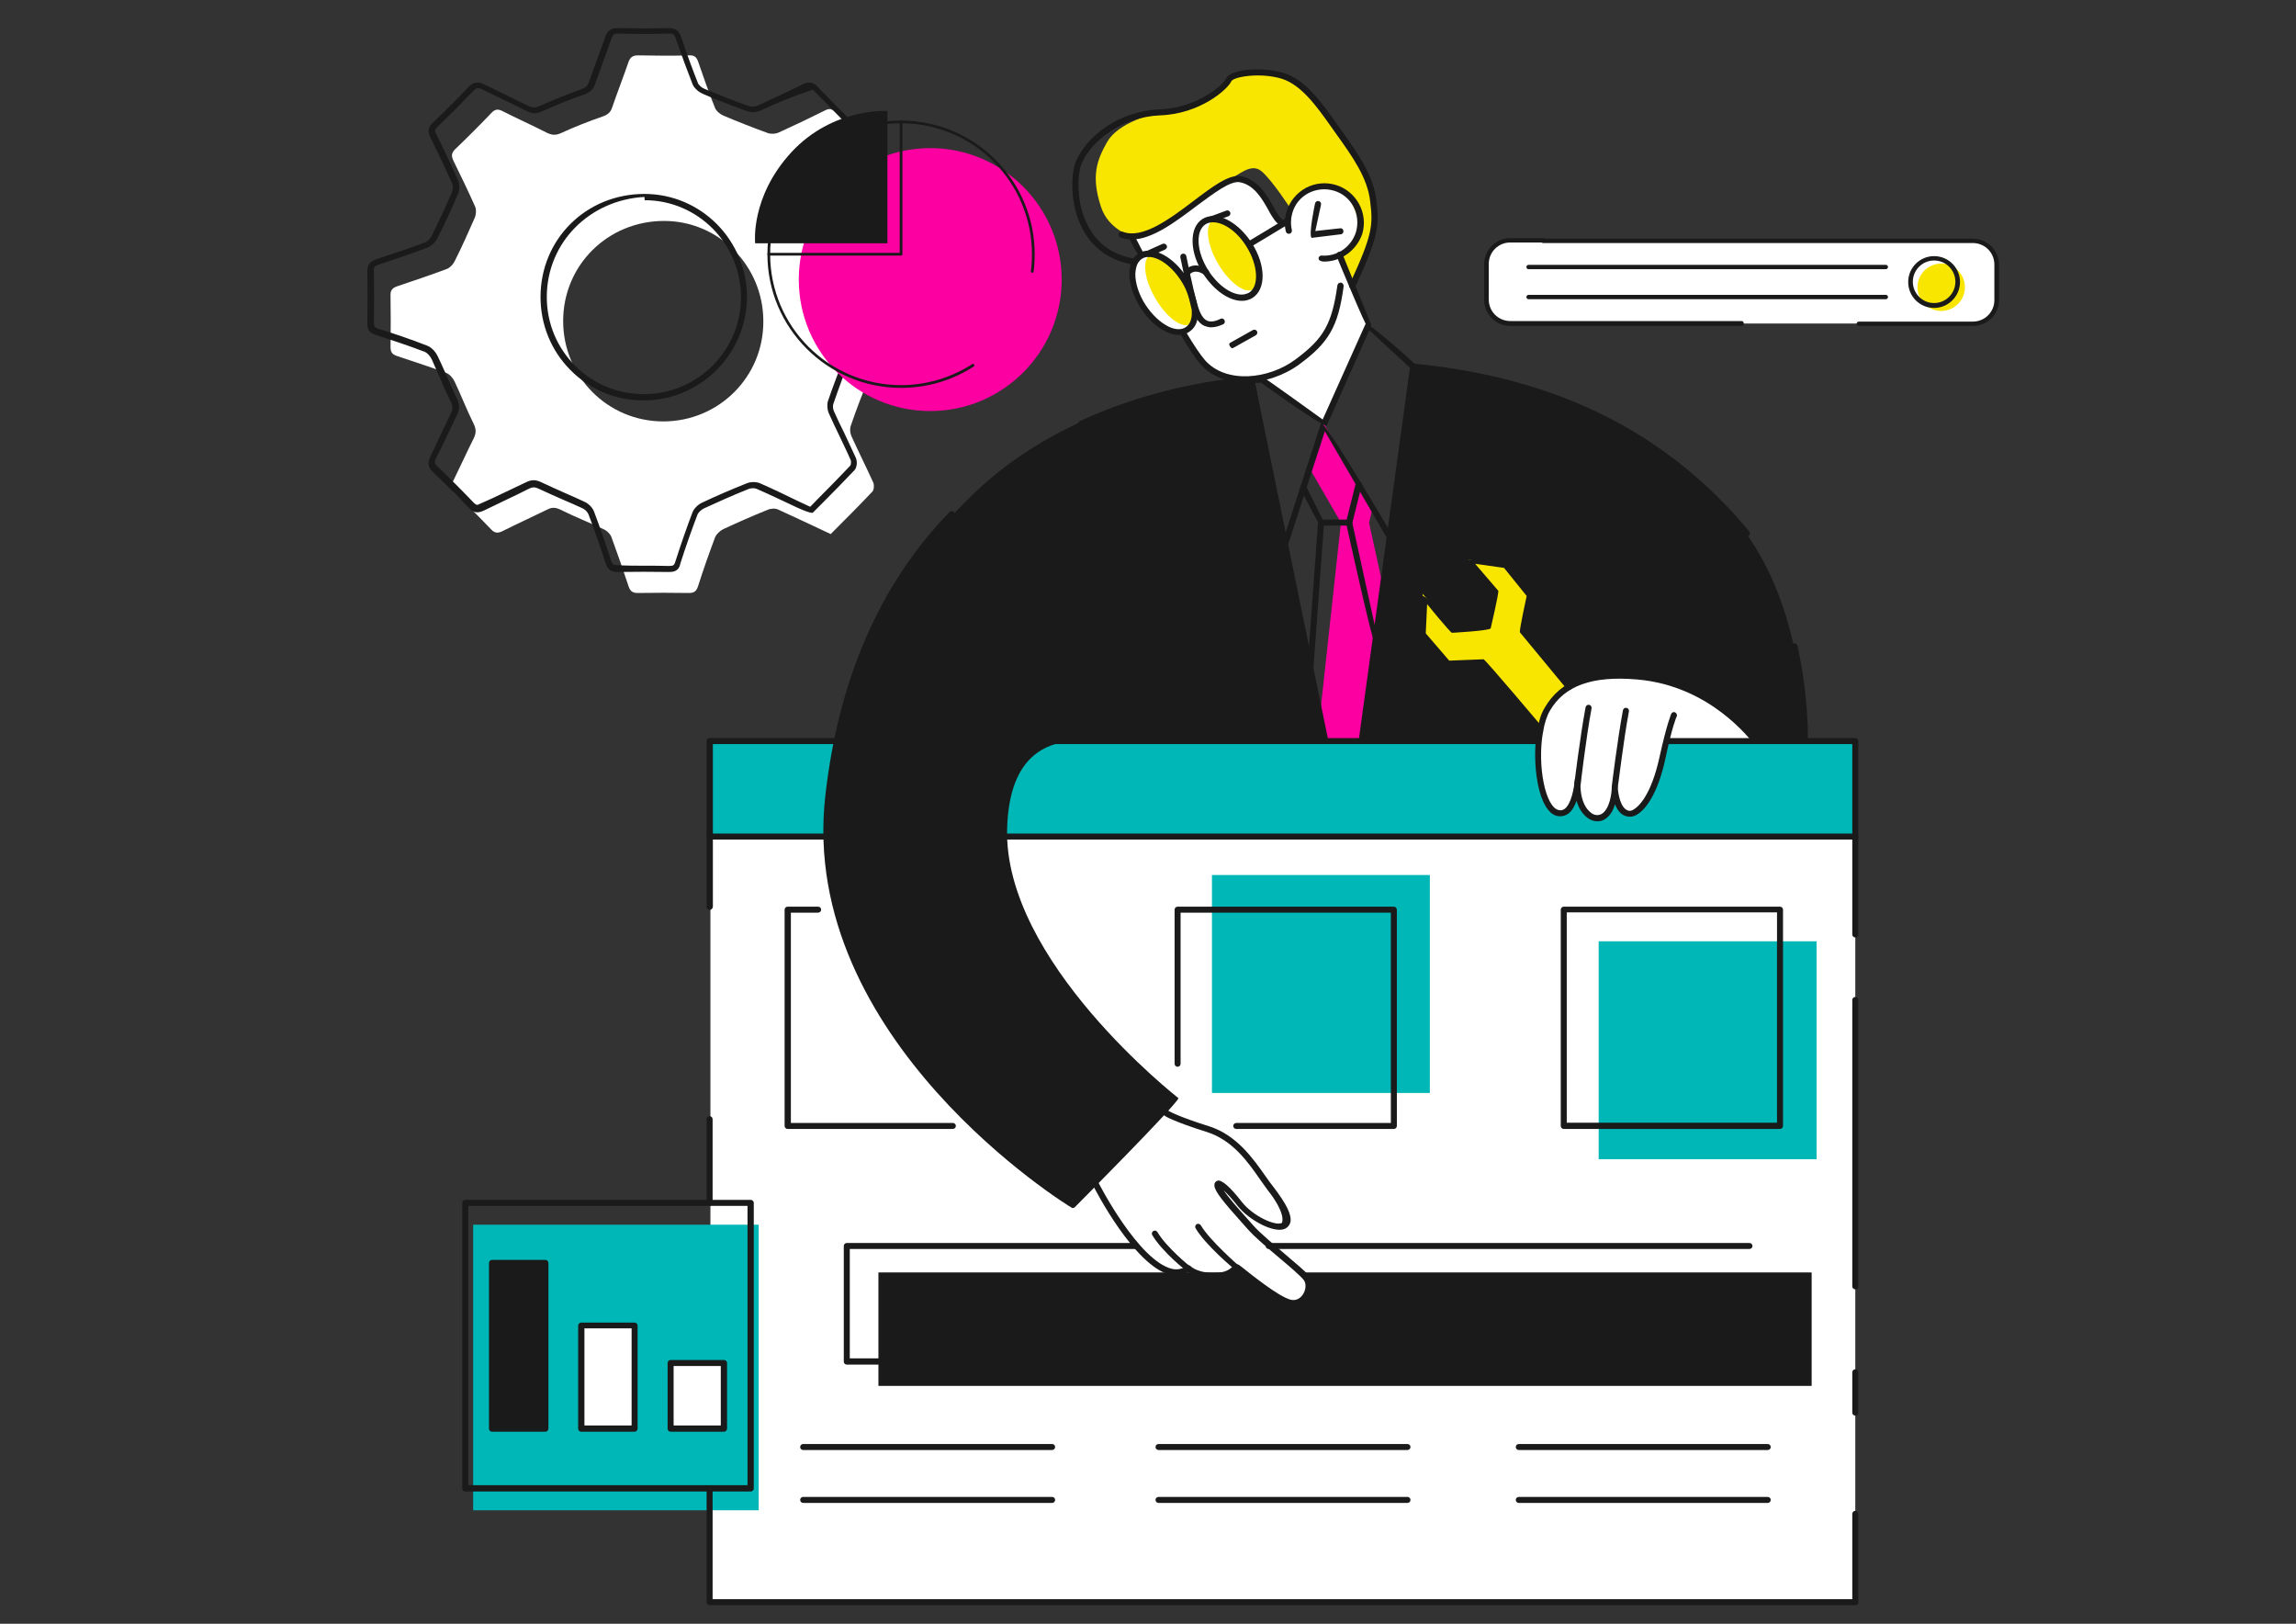 <?xml version="1.0" encoding="utf-8"?>
<!-- Generator: Adobe Illustrator 24.1.2, SVG Export Plug-In . SVG Version: 6.00 Build 0)  -->
<svg version="1.1" id="Camada_1" xmlns="http://www.w3.org/2000/svg" xmlns:xlink="http://www.w3.org/1999/xlink" x="0px" y="0px"
	 viewBox="0 0 841.9 595.3" style="enable-background:new 0 0 841.9 595.3;" xml:space="preserve">
<rect x="0" y="0" width="841.9" height="595.3" fill="#333333" stroke="none"/>
<style type="text/css">
	.st0{fill:#FFFFFF;}
	.st1{fill:#1A1A1A;}
	.st2{fill:#00B7B7;}
	.st3{fill:#F9E600;}
	.st4{fill:#FC00A2;}
</style>
<g>
	<rect x="260.5" y="305.5" class="st0" width="419.8" height="281.9"/>
	<rect x="322.1" y="466.5" class="st1" width="342.2" height="41.6"/>
	<rect x="260.2" y="271.6" class="st2" width="420.1" height="35.1"/>
	<path class="st0" d="M414.8,86.7l23.3,42.3c0,0,7.2,12.6,21.7,9.9l2.9-0.5l22.7,17l16.3-35.6l-10.5-26.4c0,0,10.9-5.1,6.8-16.4
		c-4.1-11.4-15.6-9.6-18.6-7.4c-3.1,2.2-6.5,5-7.2,11.8h-2.5c0,0-5.2-8.6-7.3-10.8c-2.2-2.3-6.4-5.9-9.3-4.9
		c-2.9,1-15.7,10-20.1,13.1C428.4,82,419,87.9,414.8,86.7z"/>
	<path class="st0" d="M426.5,408.3l-24.8,26c0,0,9.9,15.2,16.2,22.6c6.2,7.4,8.8,9.3,14.6,8.3c5.9-1,21.1-0.3,21.1-0.3l18.8,12.8
		c0,0,4.3,0.5,6.5-2.9c2.2-3.4,0.3-5.9-1-7.1c-1.2-1.2-20.8-18.2-20.8-18.2l-10.6-13.7c-0.3-1.4,4.1,1.4,4.1,1.4s7.3,10.9,14.7,12
		c7.4,1.1,6.6-3.1,5.6-5c-0.9-1.9-9.6-15.4-15.8-22.1c-6.2-6.6-12.5-8.1-12.5-8.1L426.5,408.3z"/>
	<path class="st1" d="M459.9,138.9c0,0-60.5,1.3-103,42.2c-42.5,40.9-48.7,84.6-53.1,111.1c-4.4,26.4,6,60.7,19.7,80.1
		c13.7,19.4,32.8,45.1,68.5,68.8c1.2,0.8,39.4-37.6,39.4-37.6s-37.8-31-50.1-56.1c-12.3-25.1-14.3-31.6-12.8-51.1
		c1.5-19.4,15.3-26.8,24.7-25.7l9.5,0.8h259c0,0,1.3-56.2-30.7-86.5c-32-30.3-66.5-47.4-112.8-50.5l-18.9,137h-13.5L459.9,138.9z"/>
	<path class="st3" d="M439.5,73.8c9.8-7.7,8.5-7.3,11.4-8.2c2.9-0.9,7.7-6.2,11.7-2.8c4,3.4,10.7,13.8,10.7,13.8s1.4-3.9,6.1-7
		c4.7-3.1,9.6-3.3,13.9,1.6c4.3,4.8,6.3,12.8,3.8,16c-2.5,3.2-5.6,6.8-5.6,6.8l4,10.4c0,0,9-15.9,7.9-28.2
		c-0.7-7.6-2.4-13.3-13.5-28.4c-11.1-15.1-14.7-18.7-20.6-20.3c-5.8-1.5-14.9-1.1-16.9,0.4c-2.1,1.5-3.3,4.2-9.2,7.9
		c-5.6,3.6-6.6,4.5-13.8,5c-7.2,0.4-19.6,4.5-23.4,11.2c-3.8,6.7-6,12.5-2.3,23.8c2.7,8.4,11.4,10.9,11.4,10.9
		S426.9,83.7,439.5,73.8z"/>
	<path class="st0" d="M724.4,118.6H553.6c-4.3,0-7.8-3.5-7.8-7.8V95.9c0-4.3,3.5-7.8,7.8-7.8h170.8c4.3,0,7.8,3.5,7.8,7.8v14.9
		C732.2,115.1,728.6,118.6,724.4,118.6z"/>
	<path class="st0" d="M642.7,270.8c0,0-14.5-19-35.3-21.8c-20.8-2.8-31.7,0.5-36.6,6.5c-5,6-6.7,11.7-6.6,25.6
		c0.1,13.9,4.9,16.5,7.2,17.1c2.3,0.5,6.2-1.7,6.5-7.8c0,0,2.9,9.5,7.7,9.6c4.8,0.2,6.5-10.4,6.5-10.4s1.5,8.5,5.3,8.7
		c3.8,0.3,8.3-6.3,9.8-13c1.4-6.8,3.9-13.9,3.9-13.9L642.7,270.8z"/>
	<path class="st3" d="M575.4,251.8l-17.3-21.3l2.6-12.8l-8.9-10.8l-13.3-1.7l9.6,11.5l-2.9,13.5l-12.9,0.7l-10.6-13.2v14.6l9.4,10.9
		l12.7-0.9l20.8,24.8c0,0,0.9-5.9,4-9.9C571.5,253.2,575.4,251.8,575.4,251.8z"/>
	<rect x="173.5" y="449" class="st2" width="104.7" height="104.7"/>
	<path class="st0" d="M340.3,108.4c0-2-0.7-2.9-2.6-3.5c-5.5-1.9-11-3.9-16.4-6.1c-1.3-0.5-2.5-1.9-3.1-3.2
		C316,90.3,314,85,312,79.6c-0.4-1.1-0.4-2.6,0-3.6c2.7-5.9,5.6-11.7,8.2-17.6c0.4-0.9,0.2-2.6-0.4-3.3c-4.4-4.7-9.1-9.3-13.6-14
		c-1.2-1.3-2.2-1.4-3.7-0.6c-5.6,2.8-11.3,5.5-17,8.1c-1.1,0.5-2.7,0.6-3.9,0.2c-5.5-2-10.9-4.1-16.3-6.4c-1.2-0.5-2.6-1.6-3.1-2.8
		c-2.2-5.5-4.2-11.1-6.1-16.7c-0.6-1.8-1.3-2.7-3.4-2.6c-6.3,0.2-12.6,0.1-18.8,0c-2,0-2.9,0.8-3.5,2.6c-1.9,5.5-4,10.9-5.9,16.4
		c-0.6,1.9-1.6,2.7-3.5,3.4c-5.2,1.8-10.3,3.8-15.3,6.1c-1.8,0.8-3.1,0.8-4.9,0c-5.5-2.8-11.1-5.3-16.6-8.1c-1.6-0.8-2.7-0.7-4,0.7
		c-4.3,4.5-8.8,9-13.3,13.3c-1.5,1.5-1.4,2.6-0.6,4.3c2.7,5.5,5.4,11.1,7.9,16.7c0.5,1.1,0.4,2.9-0.1,4.1
		c-2.3,5.3-4.7,10.6-7.3,15.8c-0.6,1.3-1.9,2.7-3.2,3.1c-5.9,2.2-11.8,4.2-17.8,6.2c-1.8,0.6-2.7,1.4-2.6,3.5
		c0.1,6.3,0.1,12.6,0,18.8c0,1.9,0.6,2.7,2.3,3.3c6.1,2,12.1,4,18.1,6.2c1.3,0.5,2.5,1.9,3.1,3.2c2.4,5,4.4,10.3,6.9,15.3
		c1,2,1.1,3.5,0.1,5.5c-2.6,5.2-5,10.5-7.6,15.8c-0.9,1.7-0.8,2.8,0.7,4.3c4.5,4.3,9,8.8,13.3,13.3c1.4,1.5,2.6,1.4,4.2,0.6
		c5.4-2.7,10.9-5.2,16.4-7.9c1.7-0.9,3.1-0.8,4.9,0.1c5.2,2.6,10.6,4.7,15.9,7.2c1.1,0.5,2.3,1.7,2.7,2.8c2.2,6,4.3,12,6.3,18.1
		c0.6,1.7,1.4,2.4,3.3,2.4c6.3-0.1,12.6-0.1,18.8,0c2,0,2.8-0.7,3.4-2.6c1.9-6,4-11.9,6.2-17.8c0.5-1.2,1.8-2.4,3-3
		c5.4-2.5,10.8-4.9,16.3-7.1c1.1-0.5,2.8-0.6,3.8-0.1c6.4,2.9,12.7,5.9,19.3,9c5.2-5.2,10.3-10.3,15.3-15.6c0.6-0.7,0.7-2.4,0.3-3.3
		c-2.6-5.7-5.4-11.3-8-17c-0.5-1.1-0.6-2.6-0.3-3.6c1.9-5.6,4-11.2,6.3-16.6c0.5-1.2,1.7-2.5,2.9-3c5.5-2.2,11.1-4.2,16.7-6.2
		c1.8-0.6,2.3-1.5,2.3-3.3C340.2,120.9,340.2,114.6,340.3,108.4z M243.2,154.5c-20.3,0-36.7-16.4-36.7-36.8
		c0-20.5,16.4-36.7,37-36.7c20.1,0,36.4,16.5,36.4,36.8C280,138.1,263.6,154.5,243.2,154.5z"/>
	<rect x="586.2" y="345.1" class="st2" width="79.9" height="79.9"/>
	<rect x="444.4" y="320.8" class="st2" width="79.9" height="79.9"/>
	<path class="st0" d="M434.7,103c4.5,7.8,4.6,16.1,0.3,18.6c-4.3,2.5-11.5-1.8-15.9-9.5c-4.5-7.8-4.6-16.1-0.3-18.6
		C423.1,91,430.2,95.3,434.7,103z"/>
	<path class="st3" d="M434.6,102.9c4.1,7,4.9,14.1,1.8,15.9c-3,1.8-8.8-2.5-12.8-9.5c-4.1-7-4.9-14.1-1.8-15.9
		C424.8,91.6,430.6,95.9,434.6,102.9z"/>
	<path class="st3" d="M457.7,90.2c4.1,7,4.9,14.1,1.8,15.9c-3,1.8-8.8-2.5-12.9-9.5c-4.1-7-4.9-14.1-1.8-15.9
		C447.9,78.9,453.6,83.2,457.7,90.2z"/>
	<rect x="180.4" y="462.2" class="st1" width="19.7" height="61.5"/>
	<rect x="213.1" y="485.8" class="st0" width="19.7" height="38"/>
	<rect x="245.4" y="499.2" class="st0" width="19.7" height="24.6"/>
	<path class="st3" d="M703.1,105.3c0,4.8,3.9,8.7,8.7,8.7c4.8,0,8.7-3.9,8.7-8.7c0-4.8-3.9-8.7-8.7-8.7
		C707,96.7,703.1,100.5,703.1,105.3z"/>
	<polygon class="st4" points="485.5,155.5 480.2,171.7 491.7,191.6 484,262.3 485.9,271.4 499.3,271.4 507.4,216.2 502,191.6 
		503.6,185.3 	"/>
	<g>
		<g>
			<path class="st1" d="M643.1,272.5c-1.1-0.7-15.5-21.1-42.9-23.4c-16.4-1.4-26.6,2.3-31.9,11.5c-1.1,1.9-2,4.6-2.5,7.8
				c-0.1,0.6-0.7,1-1.3,0.9c-0.6-0.1-1-0.7-0.9-1.3c0.6-3.5,1.5-6.4,2.8-8.5c5.8-10.1,16.6-14.1,34-12.6
				c28.5,2.4,43.5,23.7,43.6,23.9c0.4,0.5,0.2,1.2-0.3,1.6C643.5,272.5,643.3,272.5,643.1,272.5z"/>
		</g>
		<g>
			<path class="st1" d="M585.7,301.1c-1.1,0-2.2-0.3-3.2-1c-1.7-1.1-3.5-3.2-4.4-6.5c-0.7,1.9-1.6,3.6-2.9,4.6c-1.2,0.9-2.5,1.2-4,1
				c-7.3-1.3-9.6-19.6-7.6-31.3c0.1-0.6,0.6-1,1.3-0.9c0.6,0.1,1,0.7,0.9,1.3c-2.2,12.5,0.9,27.8,5.8,28.7c0.8,0.2,1.5,0,2.2-0.5
				c2.4-1.9,3.4-7.7,3.6-10.3c0.1-1.1,0.6-1.6,1.2-1.5c0.6,0,1.1,0.6,1,1.2c-0.5,7,1.9,10.9,4.1,12.3c1.2,0.8,2.5,0.8,3.6,0.2
				c3-1.8,3.7-7.7,3.7-9.8c0-0.6,0.5-1.1,1.1-1.1c0.6,0,1.1,0.5,1.1,1.1c0.1,2.1,0.9,7.8,3.9,8.6c0.6,0.2,1.4,0,2.2-0.6
				c1.4-0.9,6.1-4.8,9.2-19c2.8-12.7,4.3-15.7,4.3-15.9c0.3-0.6,1-0.8,1.5-0.5c0.5,0.3,0.8,1,0.5,1.5c0,0-1.5,3-4.1,15.3
				c-2.2,10.4-6,17.8-10.2,20.5c-1.4,0.9-2.7,1.1-4,0.8c-2.2-0.5-3.5-2.4-4.3-4.4c-0.7,2.2-1.8,4.3-3.8,5.5
				C587.6,300.9,586.7,301.1,585.7,301.1z"/>
		</g>
		<g>
			<path class="st1" d="M592.1,289.7c-0.8-0.1-1.2-0.6-1.1-1.3c0-0.2,2.1-17.3,4.1-28c0.1-0.6,0.7-1,1.3-0.9c0.6,0.1,1,0.7,0.9,1.3
				c-2,10.6-4,27.7-4.1,27.9C593.2,289.3,592.7,289.7,592.1,289.7z"/>
		</g>
		<g>
			<path class="st1" d="M578.4,288.6c-0.8-0.1-1.2-0.6-1.1-1.3c0-0.2,2.1-17.3,4.1-28c0.1-0.6,0.7-1,1.3-0.9c0.6,0.1,1,0.7,0.9,1.3
				c-2,10.6-4,27.7-4,27.9C579.5,288.2,579,288.6,578.4,288.6z"/>
		</g>
	</g>
	<g>
		<path class="st1" d="M432.3,122.8c-1.4,0-3-0.4-4.6-1.1c-3.5-1.6-6.9-4.8-9.5-8.9c-2.6-4.1-4.1-8.6-4.1-12.4c0-2.2,0.5-4,1.4-5.5
			c0.5-0.8,1.2-1.5,2-2c1.1-0.7,2.3-1,3.7-1c4.7,0,10.2,3.9,14.1,10c2.4,3.8,3.2,7.6,3.9,10.9c0.1,0.5,0.1,2.6,0.1,2.6
			c-0.2,3-1.3,5-3.3,6.3C434.9,122.5,433.6,122.8,432.3,122.8z M421.2,94.2c-0.9,0-1.8,0.2-2.5,0.7c-0.5,0.3-0.9,0.8-1.3,1.3
			c-0.7,1.1-1,2.5-1.1,4.3c0,3.4,1.3,7.5,3.7,11.2c2.4,3.7,5.5,6.6,8.6,8.1c2.4,1.1,4.6,1.2,6.1,0.2c1.4-0.9,2.1-2.3,2.3-4.5l0-1.8
			c-0.8-3.6-1.5-7-3.7-10.4C429.9,97.8,425,94.2,421.2,94.2z"/>
	</g>
	<g>
		<path class="st1" d="M455.4,110.3c-4.8,0-10.3-3.9-14.2-9.9c-2.4-3.8-3.8-7.9-3.9-11.6c-0.1-3.9,1.1-6.9,3.6-8.5
			c1.1-0.7,2.5-1.1,3.9-1.1c4.8,0,10.3,3.9,14.2,9.9c5.2,8.1,5.3,16.9,0.3,20.1C458.2,109.9,456.8,110.3,455.4,110.3z M444.8,81.5
			c-1,0-1.9,0.2-2.7,0.7c-1.8,1.1-2.7,3.4-2.6,6.5c0.1,3.3,1.4,7,3.6,10.5c3.4,5.3,8.3,8.8,12.2,8.8c1,0,1.9-0.3,2.7-0.7
			c3.8-2.4,3.3-10.2-1-17C453.7,85,448.8,81.5,444.8,81.5z"/>
	</g>
	<g>
		<path class="st1" d="M435.1,105c-1.6-2.3-1.9-5.3,0.4-6.8c3.5-2.3,7.2,0.6,7.4,0.7c0.5,0.4,0.6,1.1,0.2,1.6
			c-0.4,0.5-1.1,0.6-1.6,0.2c-0.1-0.1-2.6-2-4.7-0.6c-1.4,0.9-0.6,3.4-0.5,3.4c0.2,0.6-0.1,1.2-0.7,1.4
			C435.4,105,435.2,105,435.1,105z"/>
	</g>
	<g>
		<path class="st1" d="M458,90.8c-1.3-1.1-1.1-1.8-0.6-2.1l13.6-8.2c0.5-0.3,1.2-0.2,1.5,0.4c0.3,0.5,0.1,1.2-0.4,1.5l-13.6,8.2
			C458.4,90.7,458.2,90.8,458,90.8z"/>
	</g>
	<g>
		<path class="st1" d="M444.1,120c-0.8,0-1.6-0.2-2.4-0.5c-3.2-1.4-4.4-5.6-5.2-8.6c-1.2-4.4-3.6-16.1-3.7-16.6
			c-0.1-0.6,0.3-1.2,0.9-1.3c0.6-0.1,1.2,0.3,1.3,0.9c0,0.1,2.5,12.2,3.7,16.4c0.7,2.7,1.7,6.3,4,7.3c1.2,0.5,2.8,0.3,4.8-0.7
			c0.6-0.3,1.2-0.1,1.5,0.5c0.3,0.6,0.1,1.2-0.5,1.5C446.9,119.6,445.5,120,444.1,120z"/>
	</g>
	<g>
		<path class="st1" d="M564,272.8H387.3c-0.6,0-1.1-0.5-1.1-1.1c0-0.6,0.5-1.1,1.1-1.1H564c0.6,0,1.1,0.5,1.1,1.1
			C565.1,272.3,564.6,272.8,564,272.8z"/>
	</g>
	<g>
		<path class="st1" d="M260.2,333.6c-0.6,0-1.1-0.5-1.1-1.1v-60.8c0-0.6,0.5-1.1,1.1-1.1H307c0.6,0,1.1,0.5,1.1,1.1
			c0,0.6-0.5,1.1-1.1,1.1h-45.6v59.7C261.3,333.1,260.8,333.6,260.2,333.6z"/>
	</g>
	<g>
		<path class="st1" d="M260.2,442.1c-0.6,0-1.1-0.5-1.1-1.1v-30.7c0-0.6,0.5-1.1,1.1-1.1c0.6,0,1.1,0.5,1.1,1.1V441
			C261.3,441.6,260.8,442.1,260.2,442.1z"/>
	</g>
	<g>
		<path class="st1" d="M680.3,588.5H260.2c-0.6,0-1.1-0.5-1.1-1.1v-41.7c0-0.6,0.5-1.1,1.1-1.1c0.6,0,1.1,0.5,1.1,1.1v40.6h417.9
			v-31.3c0-0.6,0.5-1.1,1.1-1.1s1.1,0.5,1.1,1.1v32.4C681.5,588,681,588.5,680.3,588.5z"/>
	</g>
	<g>
		<path class="st1" d="M680.3,519c-0.6,0-1.1-0.5-1.1-1.1v-14.8c0-0.6,0.5-1.1,1.1-1.1s1.1,0.5,1.1,1.1v14.8
			C681.5,518.5,681,519,680.3,519z"/>
	</g>
	<g>
		<path class="st1" d="M680.3,472.7c-0.6,0-1.1-0.5-1.1-1.1v-105c0-0.6,0.5-1.1,1.1-1.1s1.1,0.5,1.1,1.1v105
			C681.5,472.2,681,472.7,680.3,472.7z"/>
	</g>
	<g>
		<path class="st1" d="M680.3,343.7c-0.6,0-1.1-0.5-1.1-1.1v-69.8h-67.5c-0.6,0-1.1-0.5-1.1-1.1c0-0.6,0.5-1.1,1.1-1.1h68.6
			c0.6,0,1.1,0.5,1.1,1.1v70.9C681.5,343.2,681,343.7,680.3,343.7z"/>
	</g>
	<g>
		<path class="st1" d="M680.3,307.8H368.2c-0.6,0-1.1-0.5-1.1-1.1c0-0.6,0.5-1.1,1.1-1.1h312.1c0.6,0,1.1,0.5,1.1,1.1
			C681.5,307.3,681,307.8,680.3,307.8z"/>
	</g>
	<g>
		<path class="st1" d="M302.4,307.8h-42.2c-0.6,0-1.1-0.5-1.1-1.1c0-0.6,0.5-1.1,1.1-1.1h42.2c0.6,0,1.1,0.5,1.1,1.1
			C303.6,307.3,303.1,307.8,302.4,307.8z"/>
	</g>
	<g>
		<g>
			<path class="st1" d="M275.3,546.8H170.6c-0.6,0-1.1-0.5-1.1-1.1V441c0-0.6,0.5-1.1,1.1-1.1h104.7c0.6,0,1.1,0.5,1.1,1.1v104.7
				C276.4,546.3,275.9,546.8,275.3,546.8z M171.7,544.5h102.4V442.1H171.7V544.5z"/>
		</g>
		<g>
			<path class="st1" d="M200,524.9h-19.6c-0.6,0-1.1-0.5-1.1-1.1v-60.8c0-0.6,0.5-1.1,1.1-1.1H200c0.6,0,1.1,0.5,1.1,1.1v60.8
				C201.1,524.3,200.6,524.9,200,524.9z M181.5,522.6h17.3V464h-17.3V522.6z"/>
		</g>
		<g>
			<path class="st1" d="M232.7,524.9h-19.6c-0.6,0-1.1-0.5-1.1-1.1v-37.8c0-0.6,0.5-1.1,1.1-1.1h19.6c0.6,0,1.1,0.5,1.1,1.1v37.8
				C233.8,524.3,233.3,524.9,232.7,524.9z M214.3,522.6h17.3V487h-17.3V522.6z"/>
		</g>
		<g>
			<path class="st1" d="M265.5,524.9h-19.6c-0.6,0-1.1-0.5-1.1-1.1v-24.1c0-0.6,0.5-1.1,1.1-1.1h19.6c0.6,0,1.1,0.5,1.1,1.1v24.1
				C266.6,524.3,266.1,524.9,265.5,524.9z M247,522.6h17.3v-21.8H247V522.6z"/>
		</g>
	</g>
	<g>
		<path class="st1" d="M456.6,140.2c-6.3,0-12.4-2-16.4-6.7c-1.9-2.1-4.2-5.6-7.4-11c-0.3-0.5-0.1-1.2,0.4-1.5
			c0.5-0.3,1.2-0.1,1.5,0.4c3,5.1,5.4,8.6,7.1,10.6c7.7,8.8,23.4,7.1,33.2-0.2c10.4-7.7,13.4-13,15.4-27.2c0.1-0.6,0.6-1,1.3-1
			c0.6,0.1,1,0.7,1,1.3c-2,14.8-5.4,20.7-16.3,28.7C470.8,137.7,463.5,140.2,456.6,140.2z"/>
	</g>
	<g>
		<path class="st1" d="M418.3,94.5c-1-0.6-4-6.5-4-6.5c-0.3-0.6-0.1-1.2,0.5-1.5c0.6-0.3,1.2-0.1,1.5,0.5l3,5.8
			c0.3,0.6,0.1,1.2-0.5,1.5C418.7,94.5,418.5,94.5,418.3,94.5z"/>
	</g>
	<g>
		<path class="st1" d="M495.8,106c-1-0.4-1.3-1-1-1.6c8.6-18.5,8.7-21.9,7.6-30.7c-1-8.6-6.5-16.3-12.3-24.4l-1.7-2.4
			c-5.7-8.1-11.2-15.7-18.3-18c-8.1-2.5-17.9-0.7-18.6,0.9c-1.2,2.8-11.3,12-26.2,12.5c-14.1,0.6-25.3,9.5-28.7,17.7
			c-1.5,3.6-2.3,14.4,2.6,23.3c3.5,6.4,9.1,10.2,16.7,11.5c0.6,0.1,1,0.7,0.9,1.3c-0.1,0.6-0.7,1-1.3,0.9
			c-8.2-1.4-14.5-5.7-18.3-12.6c-5.3-9.6-4.4-21.2-2.7-25.2c3.8-9,15.5-18.5,30.7-19.1c13.7-0.5,23.4-9,24.3-11.2
			c1.6-3.7,13.8-4.5,21.3-2.1c7.9,2.4,13.8,10.8,19.5,18.8l1.7,2.4c5.7,8,11.6,16.2,12.7,25.4c1.1,9.1,1,12.9-7.8,31.9
			C496.7,105.8,496.3,106,495.8,106z"/>
	</g>
	<g>
		<path class="st1" d="M415,87.8c-1.4,0-2.8-0.2-4.1-0.7c-0.6-0.2-0.9-0.9-0.6-1.5c0.2-0.6,0.9-0.9,1.5-0.6
			c7.1,2.7,17.1-4.7,25.8-11.3c7-5.3,13.1-9.9,17.4-9.1c6.3,1.2,9.6,7,12,11.3c0.7,1.3,1.4,2.5,2.1,3.4c1.1,1.4,1.6,1.4,1.6,1.4
			c0.6-1,1.2-1.3,1.8-1.1c0.6,0.2,0.9,0.9,0.7,1.4c-0.1,0.2-0.6,1.6-2.1,1.9c-1.2,0.2-2.5-0.6-3.8-2.3c-0.7-1-1.5-2.2-2.2-3.6
			c-2.3-4.1-5.2-9.2-10.5-10.2c-3.4-0.6-9.3,3.9-15.7,8.6C431.1,81.3,422.5,87.8,415,87.8z"/>
	</g>
	<g>
		<path class="st1" d="M501.7,120.4c-1-0.7-11.6-26.5-11.6-26.5c-0.2-0.6,0-1.2,0.6-1.5c0.6-0.2,1.2,0,1.5,0.6l10.5,25.8
			c0.2,0.6,0,1.2-0.6,1.5C502,120.4,501.9,120.4,501.7,120.4z"/>
	</g>
	<g>
		<path class="st1" d="M393.2,442.9c-1.6-0.8-100.5-61.8-90.6-150.9c4.8-43,20.1-78.1,45.6-104.3c0.4-0.4,1.1-0.5,1.6,0
			c0.4,0.4,0.5,1.1,0,1.6c-25.1,25.8-40.3,60.5-45,103c-9.3,83.6,79,142.3,88.2,148.1l36.7-36.8c-8.2-6.6-64.1-53.7-62.7-100.1
			c0.4-14,4.4-23.8,11.9-29.3c10.1-7.4,22.6-3.9,23.1-3.8c0.6,0.2,0.9,0.8,0.8,1.4c-0.2,0.6-0.8,0.9-1.4,0.8c-0.1,0-12-3.3-21.2,3.5
			c-6.9,5-10.5,14.3-10.9,27.5c-1.5,48.7,62.2,98.5,62.8,99c0.1,1.7-38.1,40.1-38.1,40.1C393.8,442.8,393.5,442.9,393.2,442.9z"/>
	</g>
	<g>
		<path class="st1" d="M396.4,156.6c-1.3-1.2-1-1.9-0.5-2.2c34.8-16,66.4-16.5,66.8-16.5c0.6,0,1.1,0.5,1.1,1.1
			c0,0.6-0.5,1.1-1.1,1.1c-0.3,0-31.5,0.5-65.8,16.3C396.8,156.6,396.6,156.6,396.4,156.6z"/>
	</g>
	<g>
		<path class="st1" d="M661.7,272.5c-0.7,0-1.1-0.5-1.1-1.2c0-0.1,0.5-14.9-3.7-34.1c-0.1-0.6,0.2-1.2,0.9-1.3
			c0.6-0.1,1.2,0.2,1.3,0.9c4.3,19.5,3.8,34.6,3.8,34.7C662.8,272.1,662.3,272.5,661.7,272.5z"/>
	</g>
	<g>
		<path class="st1" d="M640.6,196.6c-30.6-36.2-70.4-56.1-122.5-61.1c-0.6-0.1-1.1-0.6-1-1.2c0.1-0.6,0.6-1.1,1.2-1
			c52.7,5.1,92.9,25.2,123.1,61.5c0.4,0.5,0.3,1.2-0.1,1.6C641.1,196.5,640.8,196.6,640.6,196.6z"/>
	</g>
	<g>
		<path class="st1" d="M645.5,500.3h-335c-0.6,0-1.1-0.5-1.1-1.1v-42.4c0-0.6,0.5-1.1,1.1-1.1h106.1c0.6,0,1.1,0.5,1.1,1.1
			c0,0.6-0.5,1.1-1.1,1.1h-105V498h333.9c0.6,0,1.1,0.5,1.1,1.1S646.1,500.3,645.5,500.3z"/>
	</g>
	<g>
		<path class="st1" d="M652.7,498.6c-0.6,0-1.1-0.5-1.1-1.1V477c0-0.6,0.5-1.1,1.1-1.1c0.6,0,1.1,0.5,1.1,1.1v20.5
			C653.8,498.1,653.3,498.6,652.7,498.6z"/>
	</g>
	<g>
		<path class="st1" d="M641.5,457.9H465.2c-0.6,0-1.1-0.5-1.1-1.1c0-0.6,0.5-1.1,1.1-1.1h176.3c0.6,0,1.1,0.5,1.1,1.1
			C642.6,457.4,642.1,457.9,641.5,457.9z"/>
	</g>
	<g>
		<path class="st1" d="M485.5,95.9c-1.6-0.1-2-0.6-2-1.2c0-0.6,0.6-1.1,1.2-1c5.7,0.4,10.8-3.2,12.5-8.6c0.9-3.1,0.6-6.4-0.9-9.3
			c-1.5-2.9-4.1-5-7.2-5.9c-3.1-0.9-6.4-0.6-9.3,0.9c-2.9,1.5-5,4.1-5.9,7.2c-0.6,2-0.7,4.2-0.2,6.3c0.1,0.6-0.2,1.2-0.8,1.4
			c-0.7,0.1-1.2-0.2-1.4-0.8c-0.6-2.4-0.5-5,0.3-7.4c1.1-3.7,3.6-6.7,7-8.6c3.4-1.8,7.3-2.2,11-1.1c7.6,2.3,12,10.4,9.7,18
			C497.4,91.8,491.8,95.9,485.5,95.9z"/>
	</g>
	<g>
		<path class="st1" d="M480.9,87.2c-1.1-1.4,1.3-12.6,1.3-12.6c0.1-0.6,0.7-1,1.3-0.9c0.6,0.1,1,0.7,0.9,1.3l-2.1,9.7l9.1-1
			c0.7-0.1,1.2,0.4,1.2,1c0.1,0.6-0.4,1.2-1,1.2L481,87.2C480.9,87.2,480.9,87.2,480.9,87.2z"/>
	</g>
	<g>
		<path class="st1" d="M499.3,272.8c-0.8-0.1-1.2-0.7-1.1-1.3L517,134.8l-14.9-13.7L486.5,156c-1.7,0.5-24.1-15.7-24.1-15.7
			l-2.2,0.1L487,271.2c0.1,0.6-0.3,1.2-0.9,1.3c-0.6,0.1-1.2-0.3-1.3-0.9l-27.1-132.1c1-1.4,5-1.5,5-1.5
			c0.7,0.2,22.3,15.8,22.3,15.8l15.7-35c1.8-0.4,18.3,14.8,18.3,14.8c0.4,1-18.6,138.2-18.6,138.2
			C500.3,272.4,499.9,272.8,499.3,272.8z"/>
	</g>
	<g>
		<path class="st1" d="M471.2,200.8c-0.9-0.2-1.3-0.9-1.1-1.5l14.3-44.2c2-0.2,26.2,41.3,26.2,41.3c0.3,0.5,0.1,1.2-0.4,1.5
			c-0.5,0.3-1.2,0.1-1.5-0.4l-22.9-39.4L472.2,200C472.1,200.5,471.6,200.8,471.2,200.8z"/>
	</g>
	<g>
		<path class="st1" d="M474.2,479.1c-0.7,0-1.4-0.1-2.1-0.4c-4.4-1.5-11.9-7.2-17.9-12c-1.9,0.3-3.7,1.7-6.7,2.1
			c-6.9,0.8-10.5-1.2-11.9-2.3c-1.2,0.6-3.7,1.6-6.4,0.9c-13.3-3.2-27.8-31.6-28.4-32.8c-0.3-0.6-0.1-1.2,0.5-1.5
			c0.6-0.3,1.2-0.1,1.5,0.5c0.1,0.3,14.7,28.7,27,31.6c2.9,0.7,5.4-1,5.4-1.1c0.5-0.3,1.1-0.3,1.5,0.2c0,0,2.9,3,10.7,2.2
			c2.4-0.3,3.7-1.3,4.5-2.1c0.6-0.5,1.6-1.3,2.5-0.6c0.2,0.2,0.7,0.5,1.3,1c3.4,2.7,12.6,10.1,17.2,11.6c2.5,0.8,4-0.7,4.7-1.6
			c1.3-1.8,1.5-4.3,0.4-5.6c-1.2-1.5-4.8-4.6-8.6-7.8c-4.4-3.7-9.4-7.9-12-10.9l-2.4-2.7c-6-6.7-9.6-11-9.7-13.1
			c-0.1-1.2,0.6-1.6,1-1.8c1.5-0.6,4.6,2,9.1,7.8c4,5.1,12.4,9,14.7,7.6c1.1-3.6-3.6-9.9-5.2-11.9c-0.9-1.2-1.8-2.5-2.8-3.9
			c-4.5-6.5-10.1-14.5-19.6-17.5c-12.1-3.8-15.3-5.8-15.4-5.9c-0.5-0.3-0.7-1-0.3-1.6c0.3-0.5,1-0.7,1.6-0.3
			c0.1,0.1,3.4,2.1,14.9,5.7c10.2,3.2,16.3,12,20.8,18.4c1,1.4,1.9,2.7,2.8,3.8c4.9,6.4,6.7,10.2,6.3,12.8c-0.2,1-0.8,1.9-1.7,2.4
			c-3.7,2.3-13.4-2.8-17.7-8.2c-2.1-2.7-3.9-4.6-5.1-5.7c1.7,2.6,5.5,6.9,8.3,10l2.4,2.7c2.5,2.9,7.5,7,11.8,10.7
			c4.1,3.5,7.6,6.4,9,8.1c1.6,2.1,1.5,5.7-0.4,8.3C478,478.1,476.2,479.1,474.2,479.1z"/>
	</g>
	<g>
		<path class="st1" d="M652.7,413.9h-79.3c-0.6,0-1.1-0.5-1.1-1.1v-79.3c0-0.6,0.5-1.1,1.1-1.1h79.3c0.6,0,1.1,0.5,1.1,1.1v79.3
			C653.8,413.4,653.3,413.9,652.7,413.9z M574.5,411.6h77.1v-77.1h-77.1V411.6z"/>
	</g>
	<g>
		<path class="st1" d="M511.1,413.9h-57.8c-0.6,0-1.1-0.5-1.1-1.1c0-0.6,0.5-1.1,1.1-1.1H510v-77.1h-77.1v55.4
			c0,0.6-0.5,1.1-1.1,1.1s-1.1-0.5-1.1-1.1v-56.5c0-0.6,0.5-1.1,1.1-1.1h79.3c0.6,0,1.1,0.5,1.1,1.1v79.3
			C512.2,413.4,511.7,413.9,511.1,413.9z"/>
	</g>
	<g>
		<path class="st1" d="M349.3,413.9h-60.5c-0.6,0-1.1-0.5-1.1-1.1v-79.3c0-0.6,0.5-1.1,1.1-1.1H300c0.6,0,1.1,0.5,1.1,1.1
			c0,0.6-0.5,1.1-1.1,1.1h-10v77.1h59.4c0.6,0,1.1,0.5,1.1,1.1C350.5,413.4,350,413.9,349.3,413.9z"/>
	</g>
	<g>
		<path class="st1" d="M564.5,268.3c-0.9-0.4-21-24.3-21-24.3l-12.6,0.5c-0.9-0.4-10.1-11.2-10.1-11.2c-0.3-0.8,0.3-14.9,0.3-14.9
			c2-0.7,11.7,11.3,11.7,11.3l11.7-0.7l2.7-11.4l-10.1-11.7c1-1.9,15,0.1,15,0.1c0.7,0.4,9.7,11.4,9.7,11.4c0.2,1-2.5,13.3-2.5,13.3
			l16.9,20.4c0.4,0.5,0.3,1.2-0.1,1.6c-0.5,0.4-1.2,0.3-1.6-0.1l-17.2-20.8c-0.2-1,2.5-13.3,2.5-13.3l-8.3-10.3l-10.6-1.5l8.5,9.9
			c0.2,1-2.8,13.8-2.8,13.8c-1,0.9-14.2,1.6-14.2,1.6c-0.9-0.4-9.1-10.5-9.1-10.5l-0.5,10.7l8.6,10l12.6-0.5
			c0.9,0.4,21.4,24.7,21.4,24.7c0.4,0.5,0.3,1.2-0.1,1.6C565,268.2,564.7,268.3,564.5,268.3z"/>
	</g>
	<g>
		<path class="st1" d="M401.7,272.5c-0.6,0-1.1-0.4-1.1-1c-1.9-18.2,0-75.5,0-76.1c0-0.6,0.5-1,1.2-1.1c0.6,0,1.1,0.5,1.1,1.2
			c0,0.6-1.9,57.7,0,75.8c0.1,0.6-0.4,1.2-1,1.2C401.8,272.5,401.7,272.5,401.7,272.5z"/>
	</g>
	<g>
		<path class="st1" d="M565.6,241c-0.7,0-1.2-0.6-1.1-1.2c1.4-18.9-0.8-44-0.9-44.3c-0.1-0.6,0.4-1.2,1-1.2c0.7,0,1.2,0.4,1.2,1
			c0,0.3,2.3,25.6,0.9,44.6C566.6,240.6,566.1,241,565.6,241z"/>
	</g>
	<g>
		<path class="st1" d="M245.5,209.7c-6.5-0.1-12.7-0.1-19,0c-2.4,0-3.7-0.9-4.4-3.1c-2.3-7.1-4.3-12.8-6.3-18
			c-0.3-0.8-1.2-1.8-2.1-2.2c-2.3-1.1-4.7-2.1-7-3.1c-2.9-1.3-6-2.6-8.9-4c-1.6-0.8-2.5-0.8-3.9-0.1c-2.7,1.4-5.5,2.7-8.2,4
			c-2.7,1.3-5.4,2.6-8.1,3.9c-2.5,1.2-3.9,0.9-5.6-0.8c-4.1-4.3-8.6-8.8-13.3-13.3c-1.8-1.7-2-3.3-0.9-5.6c1.2-2.5,2.4-5.1,3.6-7.6
			c1.3-2.7,2.6-5.5,3.9-8.2c0.8-1.6,0.8-2.7-0.1-4.5c-1.4-2.8-2.7-5.7-3.9-8.6c-1-2.3-2-4.5-3-6.8c-0.6-1.2-1.6-2.3-2.5-2.7
			c-6.3-2.4-12.7-4.5-18-6.2c-2.3-0.7-3.2-2-3.1-4.4c0.1-6.9,0.1-13,0-18.8c-0.1-3,1.6-4,3.4-4.6c6.6-2.2,12.2-4,17.7-6.1
			c0.9-0.3,2-1.4,2.6-2.6c2.5-5.1,5-10.4,7.3-15.8c0.4-1,0.5-2.4,0.1-3.2c-2.6-5.9-5.4-11.8-7.9-16.7c-1-2-1.2-3.7,0.8-5.6
			c4.1-3.9,8.5-8.2,13.3-13.3c0.9-1,2.7-2.2,5.3-0.9c2.6,1.3,5.3,2.6,8,3.9c2.9,1.4,5.8,2.8,8.6,4.2c1.5,0.7,2.3,0.7,3.9,0
			c4.9-2.2,10.1-4.3,15.4-6.2c1.6-0.6,2.3-1.2,2.8-2.7c1-2.8,2-5.6,3-8.4c1-2.7,2-5.3,2.9-8c0.6-1.7,1.5-3.3,4.4-3.3
			c6.6,0.1,12.7,0.2,19,0c3,0,3.9,1.6,4.5,3.4c2.3,6.8,4.2,11.9,6.1,16.7c0.3,0.8,1.4,1.8,2.5,2.2c5.3,2.2,10.7,4.4,16.2,6.3
			c0.8,0.3,2.2,0.2,3-0.1c5.1-2.3,10.7-4.9,17-8c2.5-1.2,4.1-0.1,5,0.8c1.9,2,3.9,4,5.9,6c2.6,2.6,5.2,5.3,7.7,8
			c1,1.1,1.2,3.3,0.6,4.5c-1.4,3.1-2.8,6.1-4.3,9.1c-1.3,2.8-2.7,5.7-4,8.5c-0.3,0.7-0.3,1.8,0,2.7c2.3,6.3,4.3,11.3,6.3,15.9
			c0.5,1.1,1.5,2.2,2.5,2.6c5.7,2.3,11.5,4.4,16.3,6.1c2.4,0.8,3.4,2.2,3.3,4.6c-0.1,6-0.1,12.1,0,18.8c0,2.3-0.9,3.7-3.1,4.4
			c-6.8,2.3-11.9,4.2-16.7,6.2c-0.9,0.4-1.9,1.4-2.3,2.4c-2.1,5.1-4.1,10.5-6.2,16.6c-0.3,0.7-0.2,1.9,0.2,2.8
			c1.2,2.7,2.5,5.4,3.8,8c1.4,3,2.8,6,4.2,9c0.6,1.3,0.5,3.5-0.5,4.6c-3.9,4.1-7.9,8.2-11.8,12.1l-3.5,3.5c-1.3,0.2-6.3-2.2-6.3-2.2
			c-4.9-2.3-9.5-4.5-14.3-6.6c-0.7-0.3-2.1-0.3-3,0.1c-5.7,2.3-11.1,4.7-16.3,7.1c-1,0.5-2.1,1.5-2.4,2.4
			c-2.1,5.5-4.1,11.2-6.2,17.7C249.1,208.7,247.9,209.7,245.5,209.7z M236.1,207.4c3.1,0,6.2,0,9.3,0.1c1.5,0,1.9-0.3,2.3-1.8
			c2.1-6.5,4.1-12.3,6.2-17.8c0.6-1.6,2.2-3,3.5-3.6c5.1-2.4,10.6-4.8,16.4-7.1c1.4-0.6,3.4-0.6,4.7-0.1c4.8,2.1,9.4,4.3,14.3,6.7
			l4.3,2l2.9-3c3.9-3.9,7.9-8,11.8-12.1c0.2-0.3,0.4-1.5,0.1-2.1c-1.3-3-2.8-6-4.2-9c-1.3-2.7-2.6-5.4-3.8-8.1
			c-0.6-1.4-0.7-3.2-0.3-4.5c2.1-6.1,4.2-11.5,6.3-16.7c0.6-1.5,2.1-3,3.6-3.6c4.8-1.9,10-3.9,16.8-6.2c1.3-0.4,1.6-0.9,1.6-2.3
			c-0.1-6.7-0.1-12.9,0-18.9c0-1.4-0.3-1.9-1.8-2.4c-4.9-1.7-10.7-3.7-16.4-6.1c-1.7-0.7-3.1-2.4-3.7-3.8c-2-4.6-4-9.7-6.3-16
			c-0.4-1.2-0.6-3,0-4.4c1.3-2.9,2.6-5.7,4-8.6c1.4-3,2.9-6,4.2-9.1c0.2-0.5,0.1-1.7-0.2-2.1c-2.5-2.7-5.1-5.3-7.7-7.9
			c-2-2-4-4-5.9-6c-8.7,2.8-14.3,5.4-19.4,7.7c-1.4,0.6-3.3,0.7-4.7,0.2c-5.5-2-11-4.1-16.3-6.4c-1.4-0.6-3-1.9-3.7-3.4
			c-1.9-4.8-3.8-10-6.2-16.8c-0.5-1.5-0.9-1.9-2.2-1.9c-6.6,0.2-12.7,0.2-19,0c-1.5,0-1.9,0.4-2.4,1.8c-0.9,2.7-1.9,5.4-2.9,8.1
			c-1,2.8-2,5.6-3,8.4c-0.7,2.1-1.9,3.3-4.2,4.1c-5.3,1.8-10.4,3.9-15.2,6.1c-2.2,1-3.7,1-5.8-0.1c-2.8-1.4-5.7-2.8-8.6-4.2
			c-2.7-1.3-5.4-2.6-8-3.9c-1.5-0.4-1.9-0.3-2.7,0.5c-4.9,5.1-9.2,9.4-13.4,13.4c-1,1-1.1,1.5-0.3,2.9c2.4,4.9,5.3,10.8,7.9,16.8
			c0.6,1.4,0.6,3.4-0.1,5c-2.3,5.4-4.8,10.8-7.4,15.9c-0.6,1.3-2,3-3.8,3.7c-5.6,2.1-11.2,4-17.8,6.2c-1.5,0.5-1.9,1-1.8,2.4
			c0.1,5.8,0.1,12,0,18.9c0,1.4,0.3,1.8,1.6,2.2c5.4,1.7,11.8,3.8,18.1,6.3c1.7,0.7,3.1,2.5,3.7,3.8c1.1,2.3,2.1,4.5,3.1,6.8
			c1.2,2.8,2.5,5.7,3.8,8.4c1.2,2.4,1.2,4.3,0.1,6.5c-1.3,2.7-2.6,5.4-3.9,8.1c-1.2,2.6-2.4,5.1-3.7,7.6c-0.7,1.4-0.6,2,0.4,2.9
			c4.7,4.5,9.2,9,13.4,13.4c0.7,0.7,1.1,0.8,1.4,0.8c4.2-1.8,6.9-3.1,9.6-4.4c2.7-1.3,5.5-2.6,8.2-3.9c2-1,3.6-1,5.8,0.1
			c2.9,1.4,5.9,2.7,8.8,4c2.4,1,4.7,2.1,7.1,3.2c1.4,0.7,2.7,2.1,3.2,3.4c2,5.3,4,11,6.3,18.1c0.4,1.3,0.9,1.6,2.1,1.6
			C229.7,207.4,232.9,207.4,236.1,207.4z M236,146.8c-10.2,0-19.7-3.9-26.8-11.1c-7.1-7.1-11-16.7-11-26.8
			c0-21.2,16.7-37.8,38.1-37.8c20.8,0,37.6,17,37.6,37.9C273.8,129.8,256.8,146.8,236,146.8z M236.3,72.2
			c-20.1,1.1-35.8,16.7-35.8,36.7c0,9.6,3.7,18.5,10.4,25.2c6.7,6.7,15.6,10.4,25.2,10.4c19.6,0,35.6-15.9,35.6-35.5
			c0-19.6-15.8-35.6-35.3-35.6L236.3,72.2z"/>
	</g>
	<g>
		<path class="st1" d="M638.6,119.5h-84.8c-5.3,0-9.6-4.3-9.6-9.6v-13c0-5.3,4.3-9.6,9.6-9.6h11.9c0.5,0,0.8,0.4,0.8,0.8
			c0,0.5-0.4,0.8-0.8,0.8h-11.9c-4.4,0-7.9,3.5-7.9,7.9v13c0,4.4,3.5,7.9,7.9,7.9h84.8c0.5,0,0.8,0.4,0.8,0.8
			C639.5,119.1,639.1,119.5,638.6,119.5z"/>
	</g>
	<g>
		<path class="st1" d="M723.4,119.5h-41.8c-0.5,0-0.8-0.4-0.8-0.8c0-0.5,0.4-0.8,0.8-0.8h41.8c4.4,0,7.9-3.5,7.9-7.9v-13
			c0-4.4-3.5-7.9-7.9-7.9H565.8c-0.5,0-0.8-0.4-0.8-0.8c0-0.5,0.4-0.8,0.8-0.8h157.6c5.3,0,9.6,4.3,9.6,9.6v13
			C733,115.2,728.7,119.5,723.4,119.5z"/>
	</g>
	<g>
		<path class="st1" d="M451.7,127.7c-1.3-1.1-1.1-1.8-0.5-2.1l8.2-4.6c0.5-0.3,1.2-0.1,1.5,0.4c0.3,0.5,0.1,1.2-0.4,1.5l-8.2,4.6
			C452,127.6,451.8,127.7,451.7,127.7z"/>
	</g>
	<g>
		<path class="st1" d="M421,94.2c-1.3-1.2-1-1.9-0.5-2.2l5.8-2.6c0.6-0.2,1.2,0,1.5,0.6c0.3,0.6,0,1.2-0.6,1.5l-5.8,2.6
			C421.3,94.1,421.1,94.2,421,94.2z"/>
	</g>
	<g>
		<path class="st1" d="M444.4,81.5c-1.3-1.3-1-2-0.4-2.2l5.7-2.1c0.6-0.2,1.2,0.1,1.4,0.7c0.2,0.6-0.1,1.2-0.7,1.4l-5.7,2.1
			C444.7,81.4,444.6,81.5,444.4,81.5z"/>
	</g>
	<g>
		<path class="st1" d="M494.7,192.7h-10.4c-1-0.6-7.4-13.5-7.4-13.5c-0.3-0.6,0-1.2,0.5-1.5c0.5-0.3,1.2,0,1.5,0.5l6.1,12.3h8.8
			l3.3-13.2c0.1-0.6,0.8-1,1.4-0.8c0.6,0.1,1,0.8,0.8,1.4l-3.5,14.1C495.7,192.3,495.3,192.7,494.7,192.7z"/>
	</g>
	<g>
		<path class="st1" d="M480.5,246.2c-0.7,0-1.2-0.6-1.1-1.2l3.9-53.5c0-0.6,0.6-1.1,1.2-1c0.6,0,1.1,0.6,1,1.2l-3.9,53.5
			C481.6,245.7,481.1,246.2,480.5,246.2z"/>
	</g>
	<g>
		<path class="st1" d="M504.3,236.5c-1.1-0.9-10.7-44.7-10.7-44.7c-0.1-0.6,0.3-1.2,0.9-1.3c0.6-0.1,1.2,0.3,1.3,0.9l9.6,43.8
			c0.1,0.6-0.3,1.2-0.9,1.3C504.5,236.5,504.4,236.5,504.3,236.5z"/>
	</g>
	<g>
		<path class="st1" d="M709.2,112.9c-5.3,0-9.5-4.3-9.5-9.5c0-5.3,4.3-9.5,9.5-9.5c5.3,0,9.5,4.3,9.5,9.5
			C718.7,108.6,714.4,112.9,709.2,112.9z M709.2,95.5c-4.3,0-7.8,3.5-7.8,7.8c0,4.3,3.5,7.8,7.8,7.8c4.3,0,7.8-3.5,7.8-7.8
			C717,99,713.5,95.5,709.2,95.5z"/>
	</g>
	<g>
		<path class="st1" d="M691.5,98.7h-131c-0.5,0-0.8-0.4-0.8-0.8c0-0.5,0.4-0.8,0.8-0.8h131c0.5,0,0.8,0.4,0.8,0.8
			C692.3,98.3,691.9,98.7,691.5,98.7z"/>
	</g>
	<g>
		<path class="st1" d="M691.5,109.7h-131c-0.5,0-0.8-0.4-0.8-0.8c0-0.5,0.4-0.8,0.8-0.8h131c0.5,0,0.8,0.4,0.8,0.8
			C692.3,109.3,691.9,109.7,691.5,109.7z"/>
	</g>
	<g>
		<path class="st1" d="M385.8,531.6h-91.3c-0.6,0-1.1-0.5-1.1-1.1c0-0.6,0.5-1.1,1.1-1.1h91.3c0.6,0,1.1,0.5,1.1,1.1
			C386.9,531.1,386.4,531.6,385.8,531.6z"/>
	</g>
	<g>
		<path class="st1" d="M385.8,551h-91.3c-0.6,0-1.1-0.5-1.1-1.1c0-0.6,0.5-1.1,1.1-1.1h91.3c0.6,0,1.1,0.5,1.1,1.1
			C386.9,550.5,386.4,551,385.8,551z"/>
	</g>
	<g>
		<path class="st1" d="M648.2,531.6h-91.3c-0.6,0-1.1-0.5-1.1-1.1c0-0.6,0.5-1.1,1.1-1.1h91.3c0.6,0,1.1,0.5,1.1,1.1
			C649.3,531.1,648.8,531.6,648.2,531.6z"/>
	</g>
	<g>
		<path class="st1" d="M648.2,551h-91.3c-0.6,0-1.1-0.5-1.1-1.1c0-0.6,0.5-1.1,1.1-1.1h91.3c0.6,0,1.1,0.5,1.1,1.1
			C649.3,550.5,648.8,551,648.2,551z"/>
	</g>
	<g>
		<path class="st1" d="M516.1,531.6h-91.3c-0.6,0-1.1-0.5-1.1-1.1c0-0.6,0.5-1.1,1.1-1.1h91.3c0.6,0,1.1,0.5,1.1,1.1
			C517.2,531.1,516.7,531.6,516.1,531.6z"/>
	</g>
	<g>
		<path class="st1" d="M516.1,551h-91.3c-0.6,0-1.1-0.5-1.1-1.1c0-0.6,0.5-1.1,1.1-1.1h91.3c0.6,0,1.1,0.5,1.1,1.1
			C517.2,550.5,516.7,551,516.1,551z"/>
	</g>
	<g>
		<path class="st1" d="M453.6,466c-1.2-0.7-11.8-9.8-15.2-15.7c-0.3-0.5-0.1-1.2,0.4-1.5c0.5-0.3,1.2-0.1,1.5,0.4
			c3.3,5.6,13.9,14.8,14,14.9c0.5,0.4,0.5,1.1,0.1,1.6C454.2,465.9,453.9,466,453.6,466z"/>
	</g>
	<g>
		<path class="st1" d="M435.7,466.3c-1.1-0.5-9.7-7.6-13.2-13.5c-0.3-0.5-0.1-1.2,0.4-1.5c0.5-0.3,1.2-0.1,1.5,0.4
			c3.3,5.6,11.9,12.6,12,12.6c0.5,0.4,0.6,1.1,0.2,1.6C436.4,466.2,436,466.3,435.7,466.3z"/>
	</g>
	<path class="st4" d="M389.3,102.5c0,26.6-21.6,48.2-48.2,48.2c-26.6,0-48.2-21.6-48.2-48.2c0-26.6,21.6-48.2,48.2-48.2
		C367.7,54.3,389.3,75.9,389.3,102.5z"/>
	<path class="st1" d="M276.9,89.2h48.5V40.7c0,0-19.9-1.4-35.2,15.1C275,72.3,276.9,89.2,276.9,89.2z"/>
	<g>
		<path class="st1" d="M330.4,142.2c-27,0-49-22-49-49c0-27,22-49,49-49c0.3,0,0.5,0.2,0.5,0.5s-0.2,0.5-0.5,0.5
			c-26.5,0-48,21.5-48,48c0,26.5,21.5,48,48,48c9.3,0,18.3-2.7,26.1-7.7c0.2-0.2,0.6-0.1,0.7,0.2c0.2,0.2,0.1,0.6-0.2,0.7
			C349.1,139.5,339.9,142.2,330.4,142.2z"/>
	</g>
	<g>
		<path class="st1" d="M378.5,100c-0.3,0-0.5-0.3-0.5-0.6c0.3-2,0.4-4.1,0.4-6.2c0-26.5-21.5-48-48-48c-0.3,0-0.5-0.2-0.5-0.5
			s0.2-0.5,0.5-0.5c27,0,49,22,49,49c0,2.1-0.1,4.3-0.4,6.4C379,99.8,378.7,100,378.5,100z"/>
	</g>
	<g>
		<path class="st1" d="M330.4,93.7h-48.5c-0.3,0-0.5-0.2-0.5-0.5c0-0.3,0.2-0.5,0.5-0.5h48v-48c0-0.3,0.2-0.5,0.5-0.5
			c0.3,0,0.5,0.2,0.5,0.5v48.5C330.9,93.5,330.7,93.7,330.4,93.7z"/>
	</g>
</g>
</svg>

